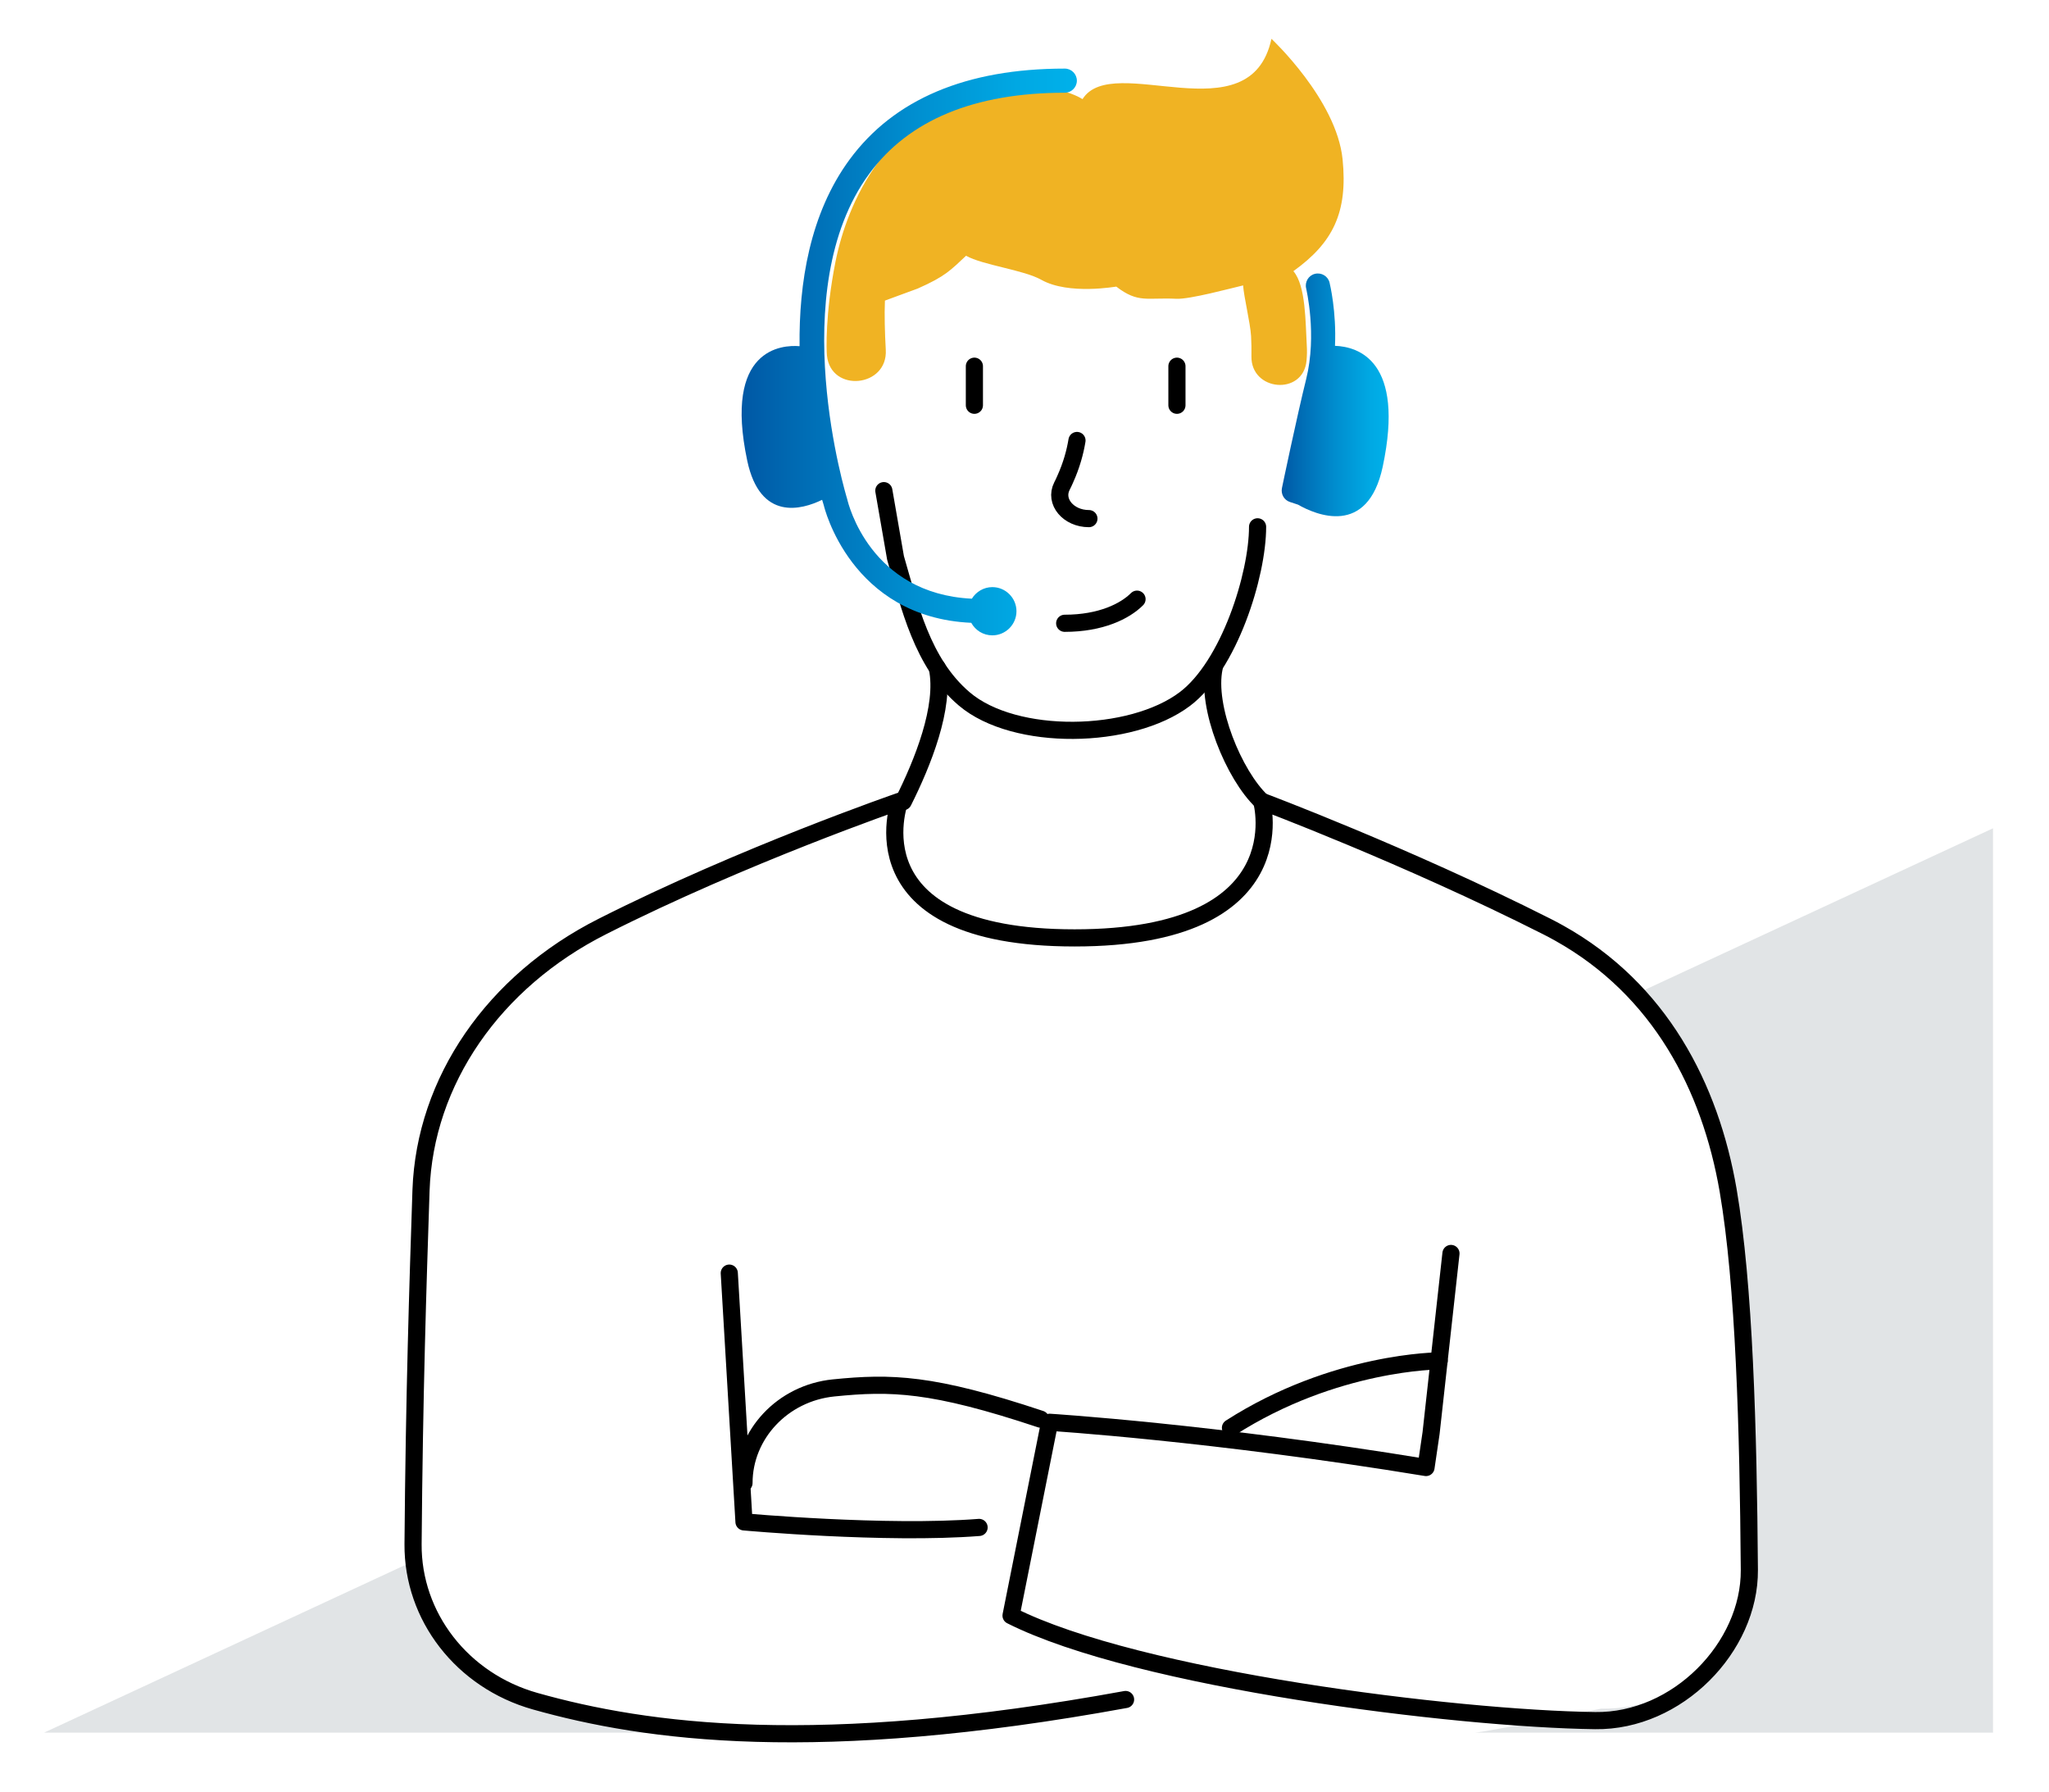 <svg width="239" height="209" viewBox="0 0 239 209" fill="none" xmlns="http://www.w3.org/2000/svg">
<path d="M62.425 198.393C54.565 196.171 49.052 189.632 48.279 182.038L5.135 202.063H86.205C76.122 201.627 68.514 200.108 62.425 198.393Z" fill="#E1E4E6"/>
<path d="M190.872 115.888C196.779 122.244 200.111 130.344 201.574 138.81C203.458 149.821 203.922 166.64 204.049 183.079C204.119 192.107 196.3 199.405 186.738 199.265C186.738 199.265 173.28 202.007 172 202.063H232.469V96.594L190.872 115.888Z" fill="#E1E4E6"/>
<path d="M143.524 166.512C155.688 158.708 167.866 158.708 167.866 158.708" stroke="black" stroke-width="2" stroke-linecap="round" stroke-linejoin="round"/>
<path d="M113.655 42.706V47.262" stroke="black" stroke-width="2" stroke-linecap="round" stroke-linejoin="round"/>
<path d="M137.28 42.706V47.262" stroke="black" stroke-width="2" stroke-linecap="round" stroke-linejoin="round"/>
<path d="M105.358 93.486L105.372 93.458C107.58 89.056 110.294 82.419 109.324 77.876" stroke="black" stroke-width="2" stroke-linecap="round" stroke-linejoin="round"/>
<path d="M147.166 93.444C143.945 90.406 140.641 82.447 141.625 77.862" stroke="black" stroke-width="2" stroke-linecap="round" stroke-linejoin="round"/>
<path d="M121.375 165.5C108.718 161.282 103.937 161.183 97.229 161.858C91.267 162.463 86.781 167.3 86.781 172.954" stroke="black" stroke-width="2" stroke-linecap="round" stroke-linejoin="round"/>
<path d="M114.203 178.128C103.29 178.986 86.781 177.481 86.781 177.481L85.065 148.47" stroke="black" stroke-width="2" stroke-linecap="round" stroke-linejoin="round"/>
<path d="M131.289 198.195C95.275 204.777 75.405 202.049 62.425 198.392C53.889 195.988 48.123 188.492 48.18 180.083C48.32 162.603 48.742 149.905 49.108 138.809C49.558 126.083 57.559 114.453 70.272 108.041C70.286 108.041 70.286 108.027 70.3 108.027C86.739 99.716 104.936 93.444 104.936 93.444C104.936 93.444 99.03 109.377 125.341 109.377C151.651 109.377 147.166 93.444 147.166 93.444C147.166 93.444 163.956 99.73 180.409 108.041C180.916 108.294 181.408 108.561 181.886 108.828C193.614 115.381 199.492 126.744 201.573 138.809C203.458 149.82 203.922 166.639 204.048 183.078C204.119 192.106 195.625 200.797 186.062 200.656C169.806 200.445 132.751 195.875 117.93 188.408L122.43 165.866C122.43 165.866 141.428 167.047 166.333 171.139L166.923 167.131L169.244 146.178" stroke="black" stroke-width="2" stroke-linecap="round" stroke-linejoin="round"/>
<path d="M103.093 57.218L104.457 65.065C106.06 70.549 107.523 77.314 112.487 81.518C118.379 86.51 131.907 86.271 138.207 81.518C143.368 77.623 146.687 67.062 146.687 61.437" stroke="black" stroke-width="2" stroke-linecap="round" stroke-linejoin="round"/>
<path d="M150.878 31.611C155.434 28.334 157.234 24.833 156.602 18.575C155.898 11.614 148.305 4.526 148.305 4.526C145.83 15.973 129.798 5.947 126.269 11.558C124.23 10.32 119.955 9.42 114.33 10.826C103.417 13.555 98.861 23.483 97.455 30.514C96.231 36.659 96.4 40.878 96.456 41.455C96.906 45.842 103.572 45.181 103.319 40.794C103.206 38.769 103.15 36.73 103.22 35.056C103.22 35.042 107.045 33.664 107.045 33.65C110.294 32.215 110.87 31.512 112.684 29.825C114.625 30.922 119.406 31.47 121.473 32.637C124.68 34.437 130.248 33.397 130.206 33.425C132.78 35.394 133.75 34.676 137.223 34.845C138.784 34.915 143.552 33.622 145 33.284C145.084 34.606 145.83 37.615 145.928 39.19C145.97 39.964 145.984 40.751 145.97 41.539C145.886 45.645 152.017 46.165 152.397 42.059C152.453 41.469 152.467 40.864 152.425 40.245C152.27 37.658 152.327 33.298 150.864 31.625L150.878 31.611Z" fill="url(#paint0_linear_1925_1390)"/>
<path d="M125.622 51.369C125.411 52.662 125.003 54.223 124.23 55.925C124.117 56.192 123.991 56.445 123.864 56.698C122.95 58.498 124.623 60.481 127.014 60.481" stroke="black" stroke-width="2" stroke-linecap="round" stroke-linejoin="round"/>
<path d="M132.625 69.874C131.218 71.281 128.406 72.687 124.187 72.687" stroke="black" stroke-width="2" stroke-linecap="round" stroke-linejoin="round"/>
<path d="M155.716 40.344C155.899 36.322 155.125 33.144 155.083 32.961C154.9 32.201 154.127 31.751 153.381 31.934C152.622 32.117 152.172 32.89 152.355 33.636C152.355 33.692 153.649 39.008 152.355 44.211C151.286 48.5 149.542 56.839 149.528 56.923C149.388 57.626 149.781 58.315 150.456 58.54L151.399 58.85C153.466 60.031 159.527 62.661 161.285 54.42C163.9 42.087 158.444 40.428 155.716 40.33V40.344Z" fill="url(#paint1_linear_1925_1390)"/>
<path d="M124.188 8C112.713 8 104.275 11.572 99.1 18.604C94.446 24.932 93.18 33.06 93.264 40.372C91.225 40.204 84.377 40.597 87.161 53.732C88.666 60.819 93.532 59.441 95.894 58.288C95.993 58.626 96.063 58.865 96.091 58.935C96.119 59.075 99.199 71.999 113.289 72.632C113.768 73.504 114.682 74.094 115.75 74.094C117.297 74.094 118.563 72.829 118.563 71.282C118.563 69.735 117.297 68.469 115.75 68.469C114.738 68.469 113.852 69.018 113.36 69.819C101.505 69.243 98.946 58.766 98.819 58.204C98.749 57.965 91.366 33.904 101.393 20.263C105.991 13.991 113.669 10.813 124.202 10.813C124.975 10.813 125.608 10.18 125.608 9.407C125.608 8.633 124.975 8 124.202 8H124.188Z" fill="url(#paint2_linear_1925_1390)"/>
<defs>
<linearGradient id="paint0_linear_1925_1390" x1="104.643" y1="51.472" x2="151.964" y2="8.43" gradientUnits="userSpaceOnUse">
<stop stop-color="#F0B323"/>
<stop offset="1" stop-color="#F0B323"/>
</linearGradient>
<linearGradient id="paint1_linear_1925_1390" x1="149.5" y1="46.067" x2="161.974" y2="46.067" gradientUnits="userSpaceOnUse">
<stop stop-color="#0058A5"/>
<stop offset="0.14" stop-color="#0068B1"/>
<stop offset="0.52" stop-color="#008FD0"/>
<stop offset="0.82" stop-color="#00A8E3"/>
<stop offset="1" stop-color="#00B1EA"/>
</linearGradient>
<linearGradient id="paint2_linear_1925_1390" x1="86.514" y1="41.047" x2="125.594" y2="41.047" gradientUnits="userSpaceOnUse">
<stop stop-color="#0058A5"/>
<stop offset="0.14" stop-color="#0068B1"/>
<stop offset="0.52" stop-color="#008FD0"/>
<stop offset="0.82" stop-color="#00A8E3"/>
<stop offset="1" stop-color="#00B1EA"/>
</linearGradient>
</defs>
</svg>
